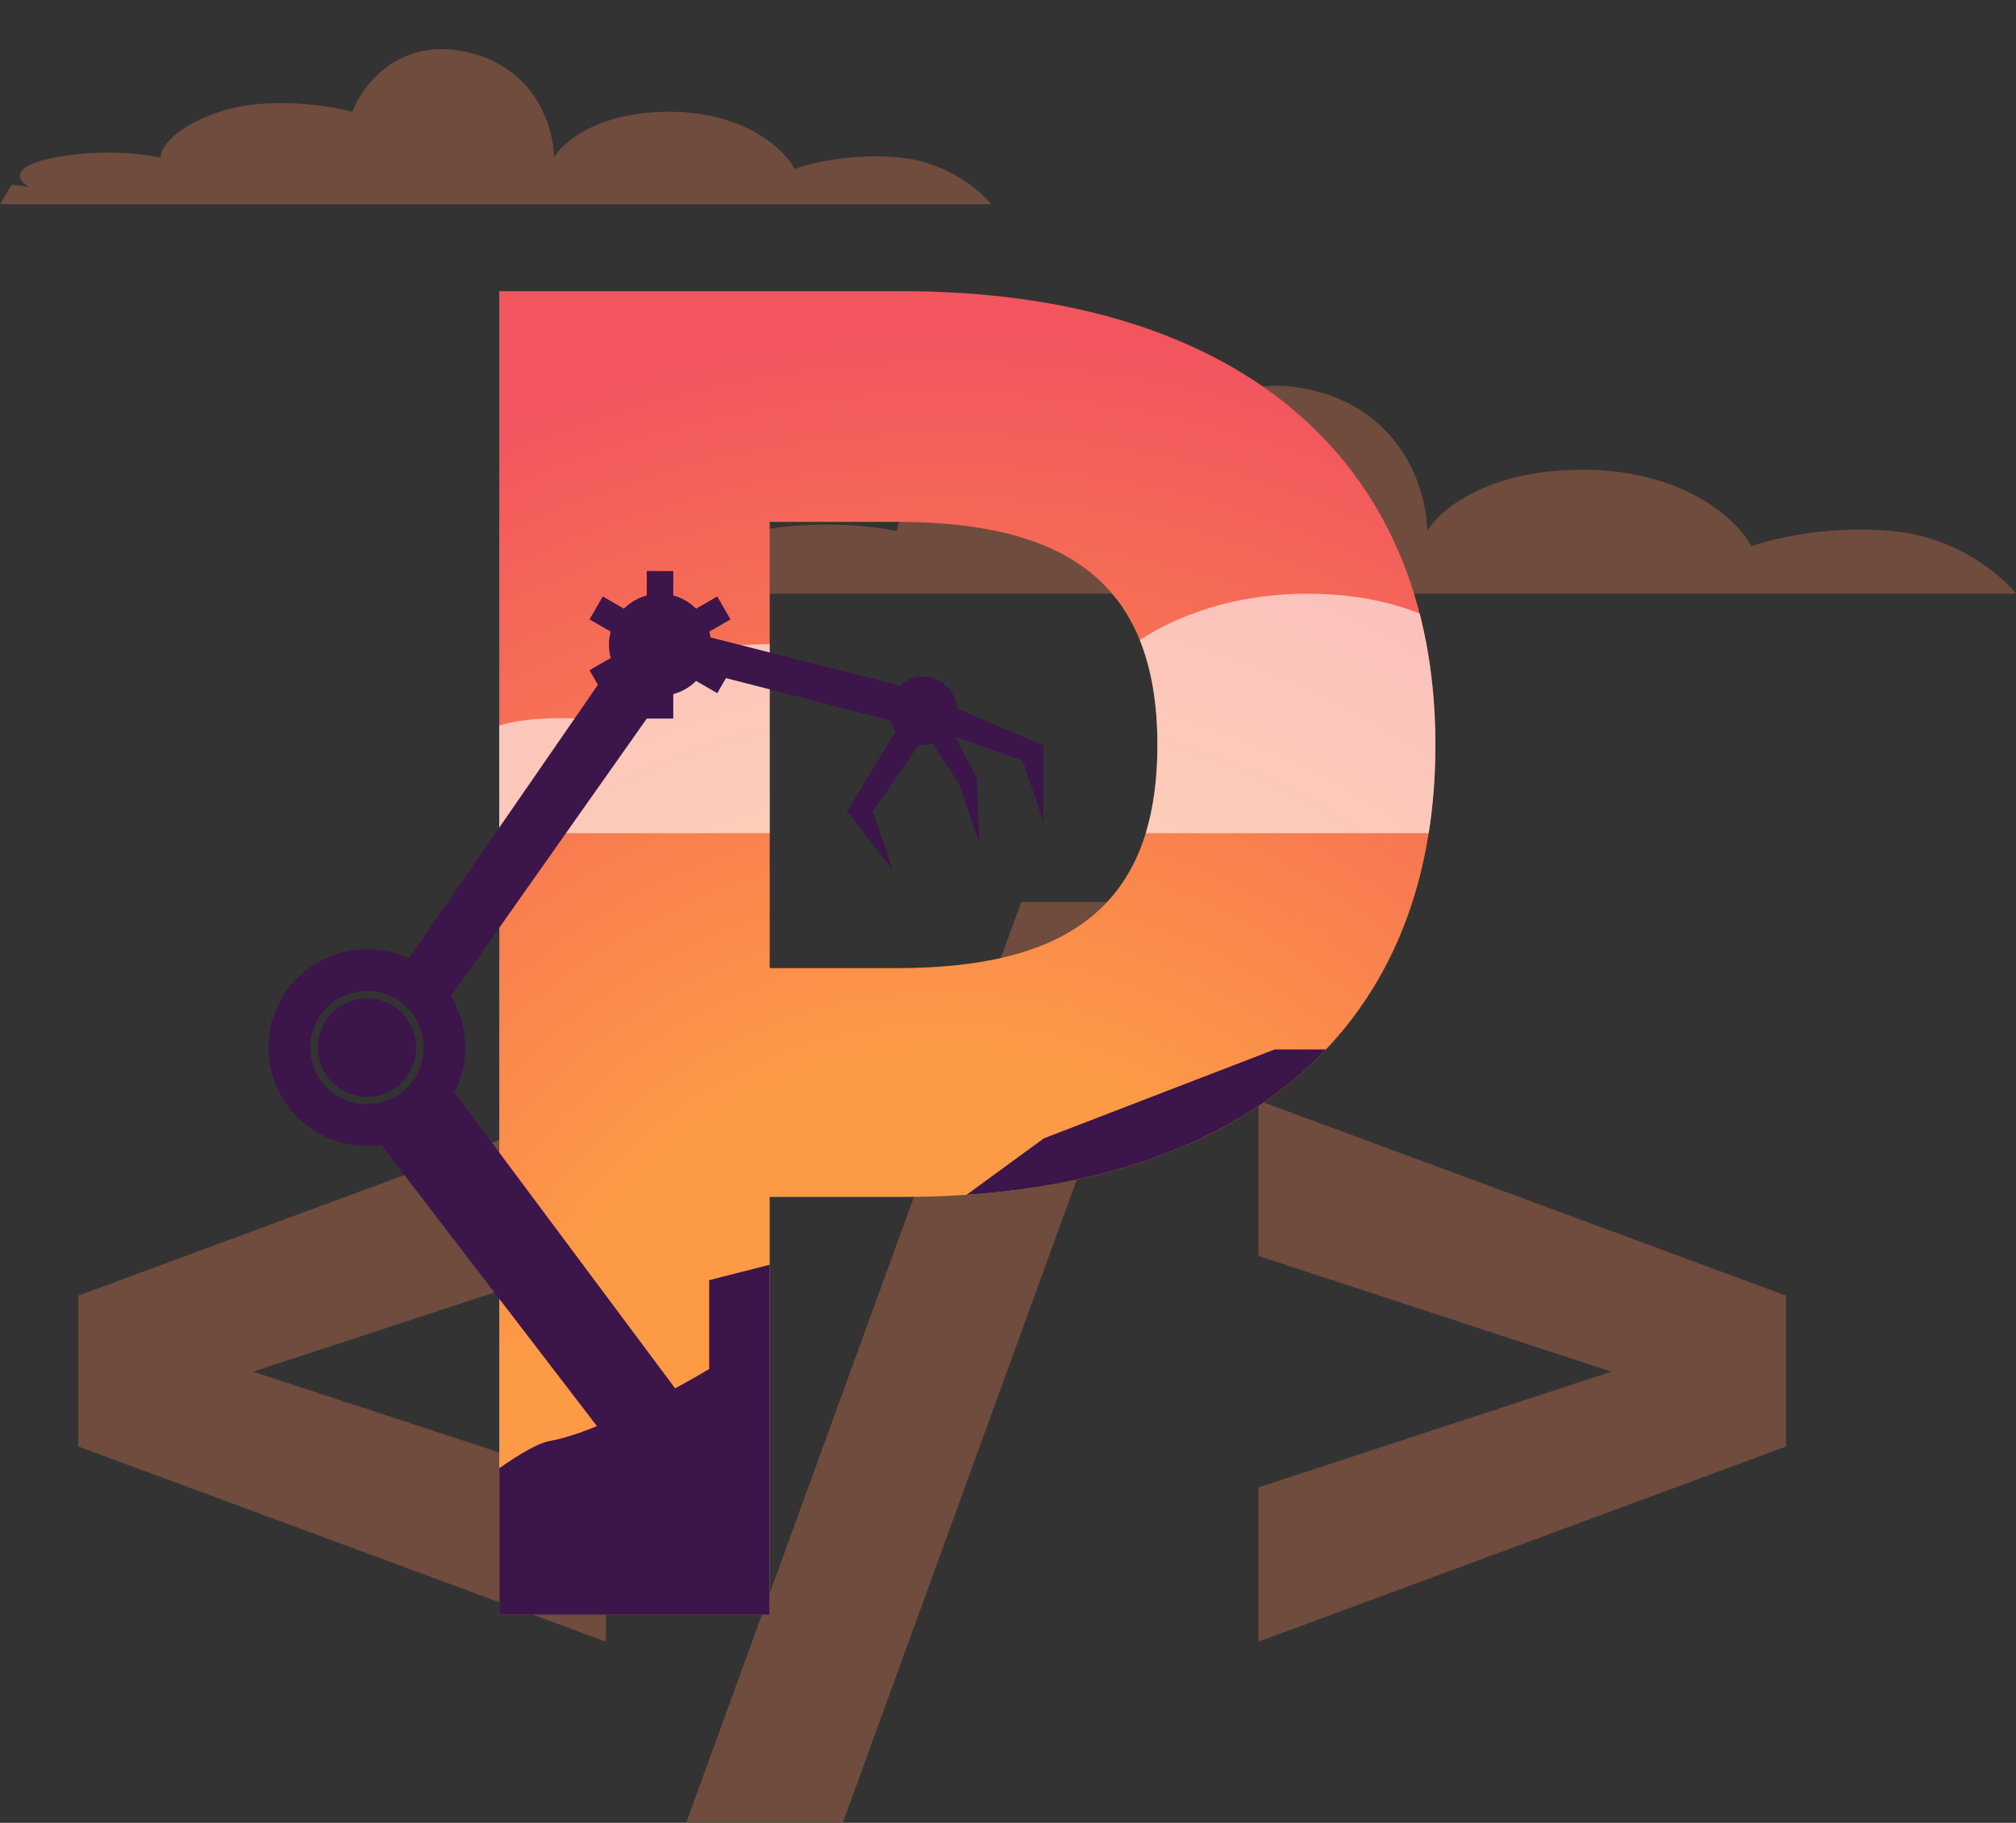 <?xml version="1.0" encoding="UTF-8"?> <svg xmlns="http://www.w3.org/2000/svg" width="533" height="482" viewBox="0 0 533 482" fill="none"><rect x="0" y="0" width="533" height="482" fill="#333333" stroke="none"/> <g opacity="0.3"> <path d="M20.7 382.5L160.2 434.1V393.3L66.9 362.7L160.2 332.1V291L20.7 342.6V382.5Z" fill="#FC8757"></path> <path d="M311.391 238.5H269.991L181.491 481.8H222.891L311.391 238.5Z" fill="#FC8757"></path> <path d="M332.712 393.3V434.1L472.212 382.5V342.6L332.712 291V332.1L426.012 362.7L332.712 393.3Z" fill="#FC8757"></path> </g> <path opacity="0.3" d="M180 157H533C529.25 152.202 517.554 142.178 500.771 140.463C483.988 138.748 468.644 142.402 463.069 144.444C459.624 137.911 446.165 124.721 419.895 124.231C393.625 123.741 380.572 134.848 377.328 140.463C377.328 130.356 371.187 108.735 346.62 103.1C322.053 97.465 309.019 114.84 305.574 124.231C296.756 121.884 274.926 118.597 258.142 124.231C241.359 129.866 237.163 137.4 237.163 140.463C231.488 139.136 216.002 137.278 199.462 140.463C182.921 143.648 186.489 148.731 190.34 150.875C189 150.644 186.823 150.351 184.134 150.116C182.734 152.396 181.356 154.691 180 157Z" fill="#FC8757"></path> <path opacity="0.3" d="M0 54H262C259.217 50.423 250.536 42.951 238.079 41.672C225.623 40.394 214.234 43.118 210.097 44.64C207.539 39.77 197.55 29.938 178.052 29.573C158.555 29.207 148.866 37.487 146.459 41.672C146.459 34.138 141.901 18.021 123.667 13.82C105.433 9.62 95.76 22.572 93.202 29.573C86.658 27.822 70.455 25.372 57.998 29.573C45.541 33.773 42.427 39.389 42.427 41.672C38.215 40.683 26.721 39.298 14.445 41.672C2.168 44.046 4.816 47.836 7.675 49.434C6.68 49.262 5.064 49.043 3.068 48.868C2.029 50.568 1.007 52.279 0 54Z" fill="#FC8757"></path> <path fill-rule="evenodd" clip-rule="evenodd" d="M132 77H238.5C325 77 379.5 119.5 379.5 197C379.5 275 325 316.5 238.5 316.5H203.5V427H132V77ZM203.5 256H237C280.5 256 306 241 306 197C306 153 280.5 138 237 138H203.5V256Z" fill="url(#paint0_radial)"></path> <path d="M350.564 277.5L337 277.5L276 301L255.543 315.936C296.486 313.158 329.09 300.139 350.564 277.5Z" fill="#3C154A"></path> <path d="M203.5 334.43L187.5 338.5V362C178.333 367.5 157.1 379 145.5 381C142.463 381.524 137.693 384.228 132 388.236V427H203.5V334.43Z" fill="#3C154A"></path> <g style="mix-blend-mode:overlay" opacity="0.6"> <path d="M375.328 162.216C368.757 159.638 361.17 157.804 352.517 157.227C329.076 155.665 311.766 162.424 301.341 169.233C304.408 176.824 306 186.007 306 197C306 205.925 304.95 213.657 302.915 220.312H377.73C378.901 212.946 379.5 205.173 379.5 197C379.5 184.482 378.078 172.876 375.328 162.216Z" fill="white"></path> <path d="M132 220.312H203.5V170.313C200.601 170.329 197.659 170.469 194.706 170.76C173.691 172.829 162.998 184.889 160.278 190.66C153.896 189.795 140.96 189.124 132 191.839V220.312Z" fill="white"></path> </g> <path d="M101 303L163.5 384.5L184 374.5L119.5 288L101 303Z" fill="#3C154A"></path> <path d="M97 290C104.18 290 110 284.18 110 277C110 269.82 104.18 264 97 264C89.82 264 84 269.82 84 277C84 284.18 89.82 290 97 290Z" fill="#3C154A"></path> <path fill-rule="evenodd" clip-rule="evenodd" d="M123 277C123 291.359 111.359 303 97 303C82.641 303 71 291.359 71 277C71 262.641 82.641 251 97 251C111.359 251 123 262.641 123 277ZM112 277C112 285.284 105.284 292 97 292C88.716 292 82 285.284 82 277C82 268.716 88.716 262 97 262C105.284 262 112 268.716 112 277Z" fill="#3C154A"></path> <path d="M164 172.5L106 256.5L116 268L177 181.5L164 172.5Z" fill="#3C154A"></path> <path d="M178 151H171V157.458C168.681 158.079 166.607 159.302 164.958 160.95L159.362 157.719L155.862 163.781L161.455 167.01C161.158 168.124 161 169.293 161 170.5C161 171.707 161.158 172.877 161.456 173.99L155.862 177.219L159.362 183.281L164.959 180.05C166.608 181.698 168.681 182.921 171 183.542V190H178V183.542C180.319 182.921 182.393 181.698 184.042 180.05L189.637 183.281L193.137 177.219L187.545 173.99C187.842 172.877 188 171.707 188 170.5C188 169.293 187.842 168.123 187.545 167.01L193.137 163.781L189.637 157.719L184.042 160.95C182.393 159.302 180.32 158.079 178 157.458V151Z" fill="#3C154A"></path> <path d="M172.921 174.429L235.397 190.461C235.7 191.518 236.188 192.496 236.825 193.355L224 214.547L236 230L230.75 214.547L242.932 196.934C243.289 196.977 243.653 197 244.022 197C244.899 197 245.746 196.873 246.547 196.637L253.474 207.133L259 223L258.211 205.622L252.538 194.765L270.443 201.178L275.805 217.188L275.86 197.151L252.983 187.375C252.694 182.633 248.793 178.877 244.022 178.877C241.667 178.877 239.523 179.793 237.921 181.291L175.227 165.339L172.921 174.429Z" fill="#3C154A"></path> <defs> <radialGradient id="paint0_radial" cx="0" cy="0" r="1" gradientUnits="userSpaceOnUse" gradientTransform="translate(250 397.5) rotate(-90) scale(341 335.678)"> <stop offset="0.353" stop-color="#FD9A46"></stop> <stop offset="0.907" stop-color="#F2555E"></stop> </radialGradient> </defs> </svg> 